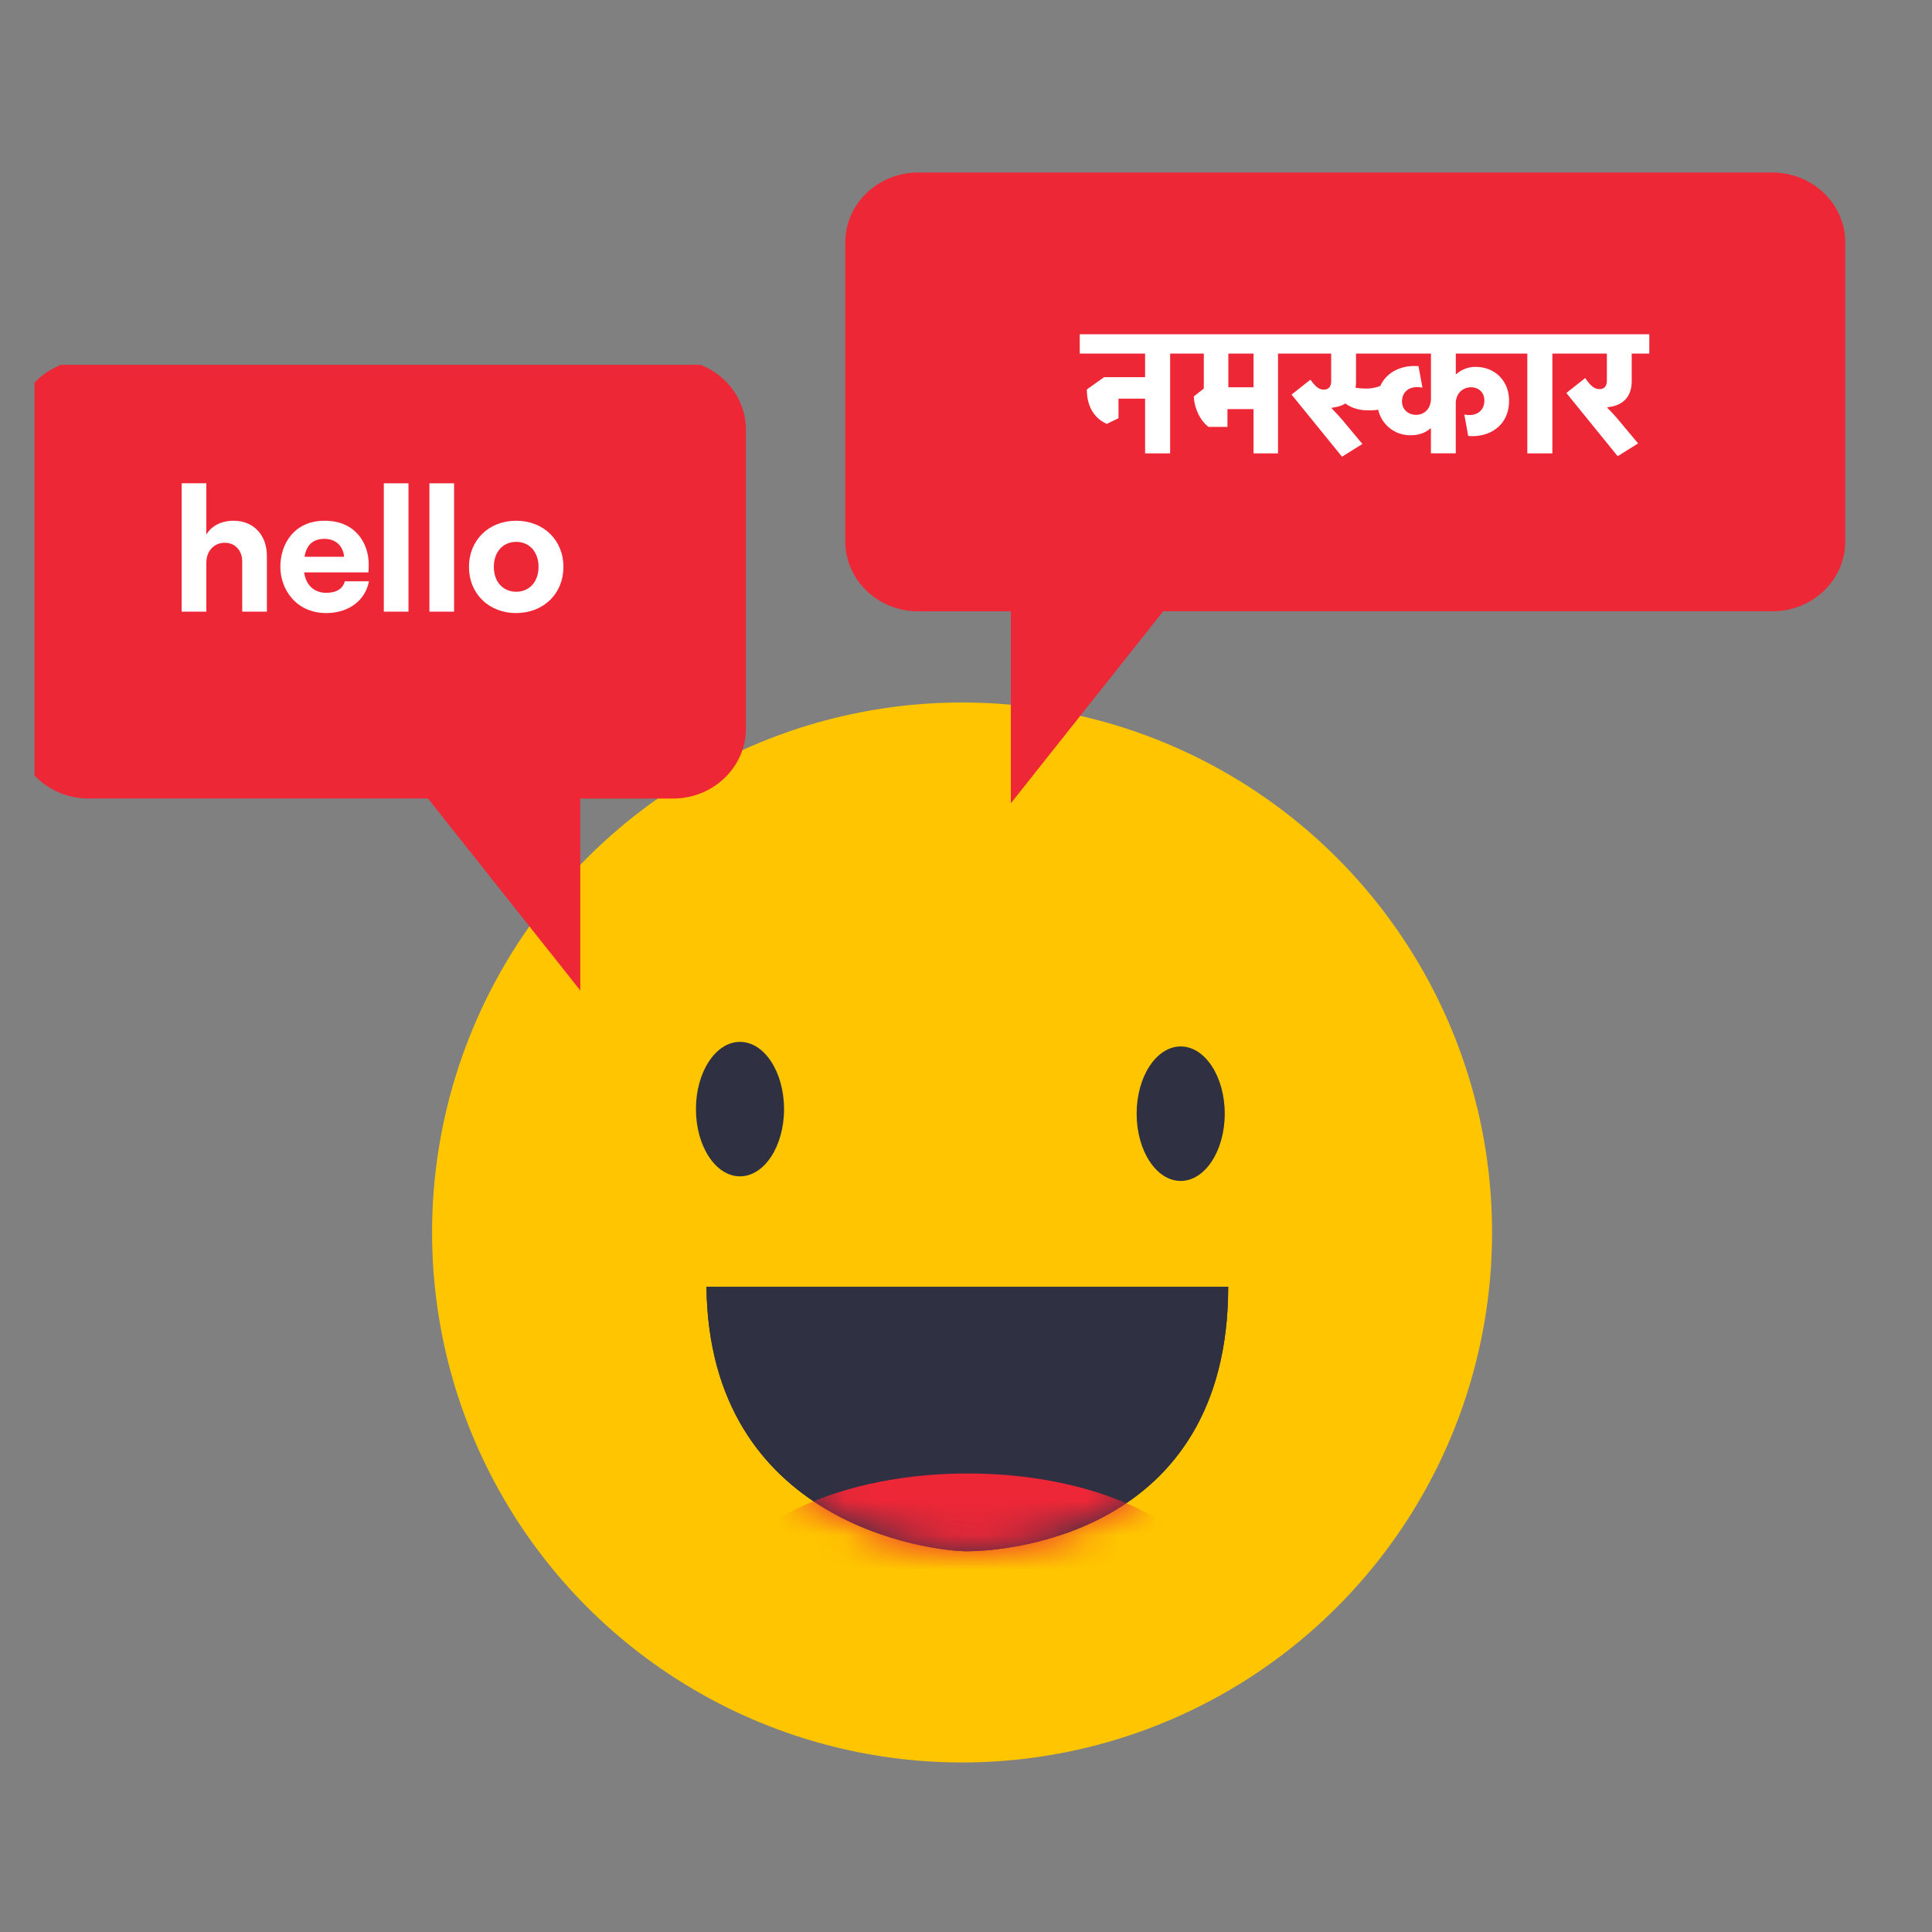 <svg width="56" height="56" viewBox="0 0 56 56" fill="none" xmlns="http://www.w3.org/2000/svg">
    <rect x="0" y="0" width="56" height="56" fill="#808080" stroke="none"/>
    <circle cx="27.886" cy="35.724" r="15.362" fill="#FFC600"/>
    <ellipse cx="34.223" cy="32.281" rx="1.277" ry="1.949" fill="#2F3042"/>
    <ellipse cx="21.449" cy="32.148" rx="1.277" ry="1.949" fill="#2F3042"/>
    <path d="M20.477 37.297H35.6c0 7.248-6.541 7.667-7.562 7.667-1.02 0-7.483-.758-7.561-7.667z" fill="#2F3042"/>
    <path d="M20.477 37.297H35.6c0 7.248-6.541 7.667-7.562 7.667-1.02 0-7.483-.758-7.561-7.667z" fill="#2F3042"/>
    <mask id="zek8b4b6sa" style="mask-type:alpha" maskUnits="userSpaceOnUse" x="20" y="37" width="16" height="8">
        <path d="M20.477 37.297H35.6c0 7.248-6.541 7.667-7.562 7.667-1.02 0-7.483-.758-7.561-7.667z" fill="#fff"/>
    </mask>
    <g mask="url(#zek8b4b6sa)">
        <path fill-rule="evenodd" clip-rule="evenodd" d="M35.423 46.662c0-2.182-3.3-3.953-7.374-3.953-4.072 0-7.373 1.763-7.373 3.953h14.747z" fill="#EE2737"/>
    </g>
    <g clip-path="url(#kyw9mpm12b)">
        <g clip-path="url(#5bt733935c)">
            <path fill-rule="evenodd" clip-rule="evenodd" d="M19.507 10.426c1.168 0 2.114.909 2.114 2.03v8.66c0 1.12-.946 2.03-2.114 2.03H16.82v5.564l-4.415-5.565h-9.84c-1.166 0-2.113-.909-2.113-2.03v-8.66c0-1.12.947-2.03 2.114-2.03h16.941z" fill="#EE2737"/>
            <path d="M5.266 17.729h.715v-1.42c0-.335.221-.577.535-.577.299 0 .505.226.505.54v1.457h.715v-1.616c0-.597-.38-1.019-.962-1.019-.36 0-.644.15-.793.401v-1.487h-.715v3.72zm4.728-.88c-.057.22-.247.334-.535.334-.36 0-.592-.226-.643-.592h1.862c.005-.056.01-.134.01-.231 0-.592-.365-1.266-1.28-1.266-.88 0-1.282.674-1.282 1.333 0 .653.453 1.343 1.333 1.343.638 0 1.132-.36 1.235-.921h-.7zm-.587-1.23c.345 0 .546.231.566.52H8.826c.062-.36.257-.52.581-.52zm1.718 2.11h.715v-3.72h-.715v3.72zm1.322 0h.715v-3.72h-.715v3.72zm2.515.04c.798 0 1.369-.565 1.369-1.337s-.571-1.338-1.369-1.338c-.797 0-1.369.566-1.369 1.338 0 .772.572 1.338 1.37 1.338zm0-.617c-.386 0-.648-.293-.648-.72 0-.432.262-.726.648-.726s.648.294.648.726c0 .427-.262.72-.648.72z" fill="#fff"/>
        </g>
        <path fill-rule="evenodd" clip-rule="evenodd" d="M26.614 5c-1.168 0-2.114.909-2.114 2.03v8.66c0 1.12.946 2.03 2.114 2.03H29.3v5.564l4.415-5.565h17.657c1.168 0 2.114-.908 2.114-2.03V7.03c0-1.12-.946-2.029-2.114-2.029h-24.76z" fill="#EE2737"/>
        <path d="m32.08 12.287.34-.165v-.566h.771v1.585h.726v-2.892h.54v-.561h-3.16v.56h1.894v.685h-1.188l-.5.355c0 .556.268.86.577.998zm4.254.854h.71v-2.892h.54v-.561h-3.437v.56h.746v1.014l-.288.227c0 .247.134.669.427.885h.546v-.515h.756v1.282zm0-2.892v.977h-.73v-.977h.73zm4.71 1.775c-.231 0-.406-.16-.406-.386 0-.309.252-.473.592-.401l-.114-.623c-.463-.041-.92.154-1.106.571a1.068 1.068 0 0 1-.427.077c-.118 0-.211-.01-.293-.025.01-.057.015-.119.015-.18v-.808h2.172v1.307c0 .262-.165.468-.433.468zm1.981-.417c0 .309-.242.479-.581.407l.113.622c.607.057 1.184-.298 1.184-1.018 0-.597-.428-.983-.963-.983a.815.815 0 0 0-.56.206h-.021v-.592h1.842v-.561h-6.761v.56h1.307v.793c0 .185-.093.252-.211.252-.15 0-.247-.092-.391-.288l-.546.432 1.462 1.801.591-.37-.473-.566a6.095 6.095 0 0 0-.417-.463v-.02c.052-.006.103-.016.154-.027a.77.77 0 0 0 .242-.097c.175.128.391.2.685.2.092 0 .18-.005.267-.02a.945.945 0 0 0 .947.74c.283 0 .468-.107.561-.195h.02v.72h.72v-1.445c0-.263.176-.469.444-.469.226 0 .385.155.385.381zm1.97-1.358h.541v-.561H43.73v.56h.54v2.893h.726v-2.892zm1.596 1.574v-.02c.015 0 .03-.005.046-.005.36-.047.659-.252.659-.757v-.792h.51v-.561h-2.579v.56h1.349v.778c0 .185-.093.252-.212.252-.149 0-.257-.088-.416-.32l-.546.433 1.487 1.832.592-.37-.473-.566a6.122 6.122 0 0 0-.417-.464z" fill="#fff"/>
    </g>
    <defs>
        <clipPath id="kyw9mpm12b">
            <path fill="#fff" transform="translate(1 5)" d="M0 0h53v44.167H0z"/>
        </clipPath>
        <clipPath id="5bt733935c">
            <path fill="#fff" transform="translate(-18.379 10.574)" d="M0 0h46.311v38.592H0z"/>
        </clipPath>
    </defs>
</svg>
